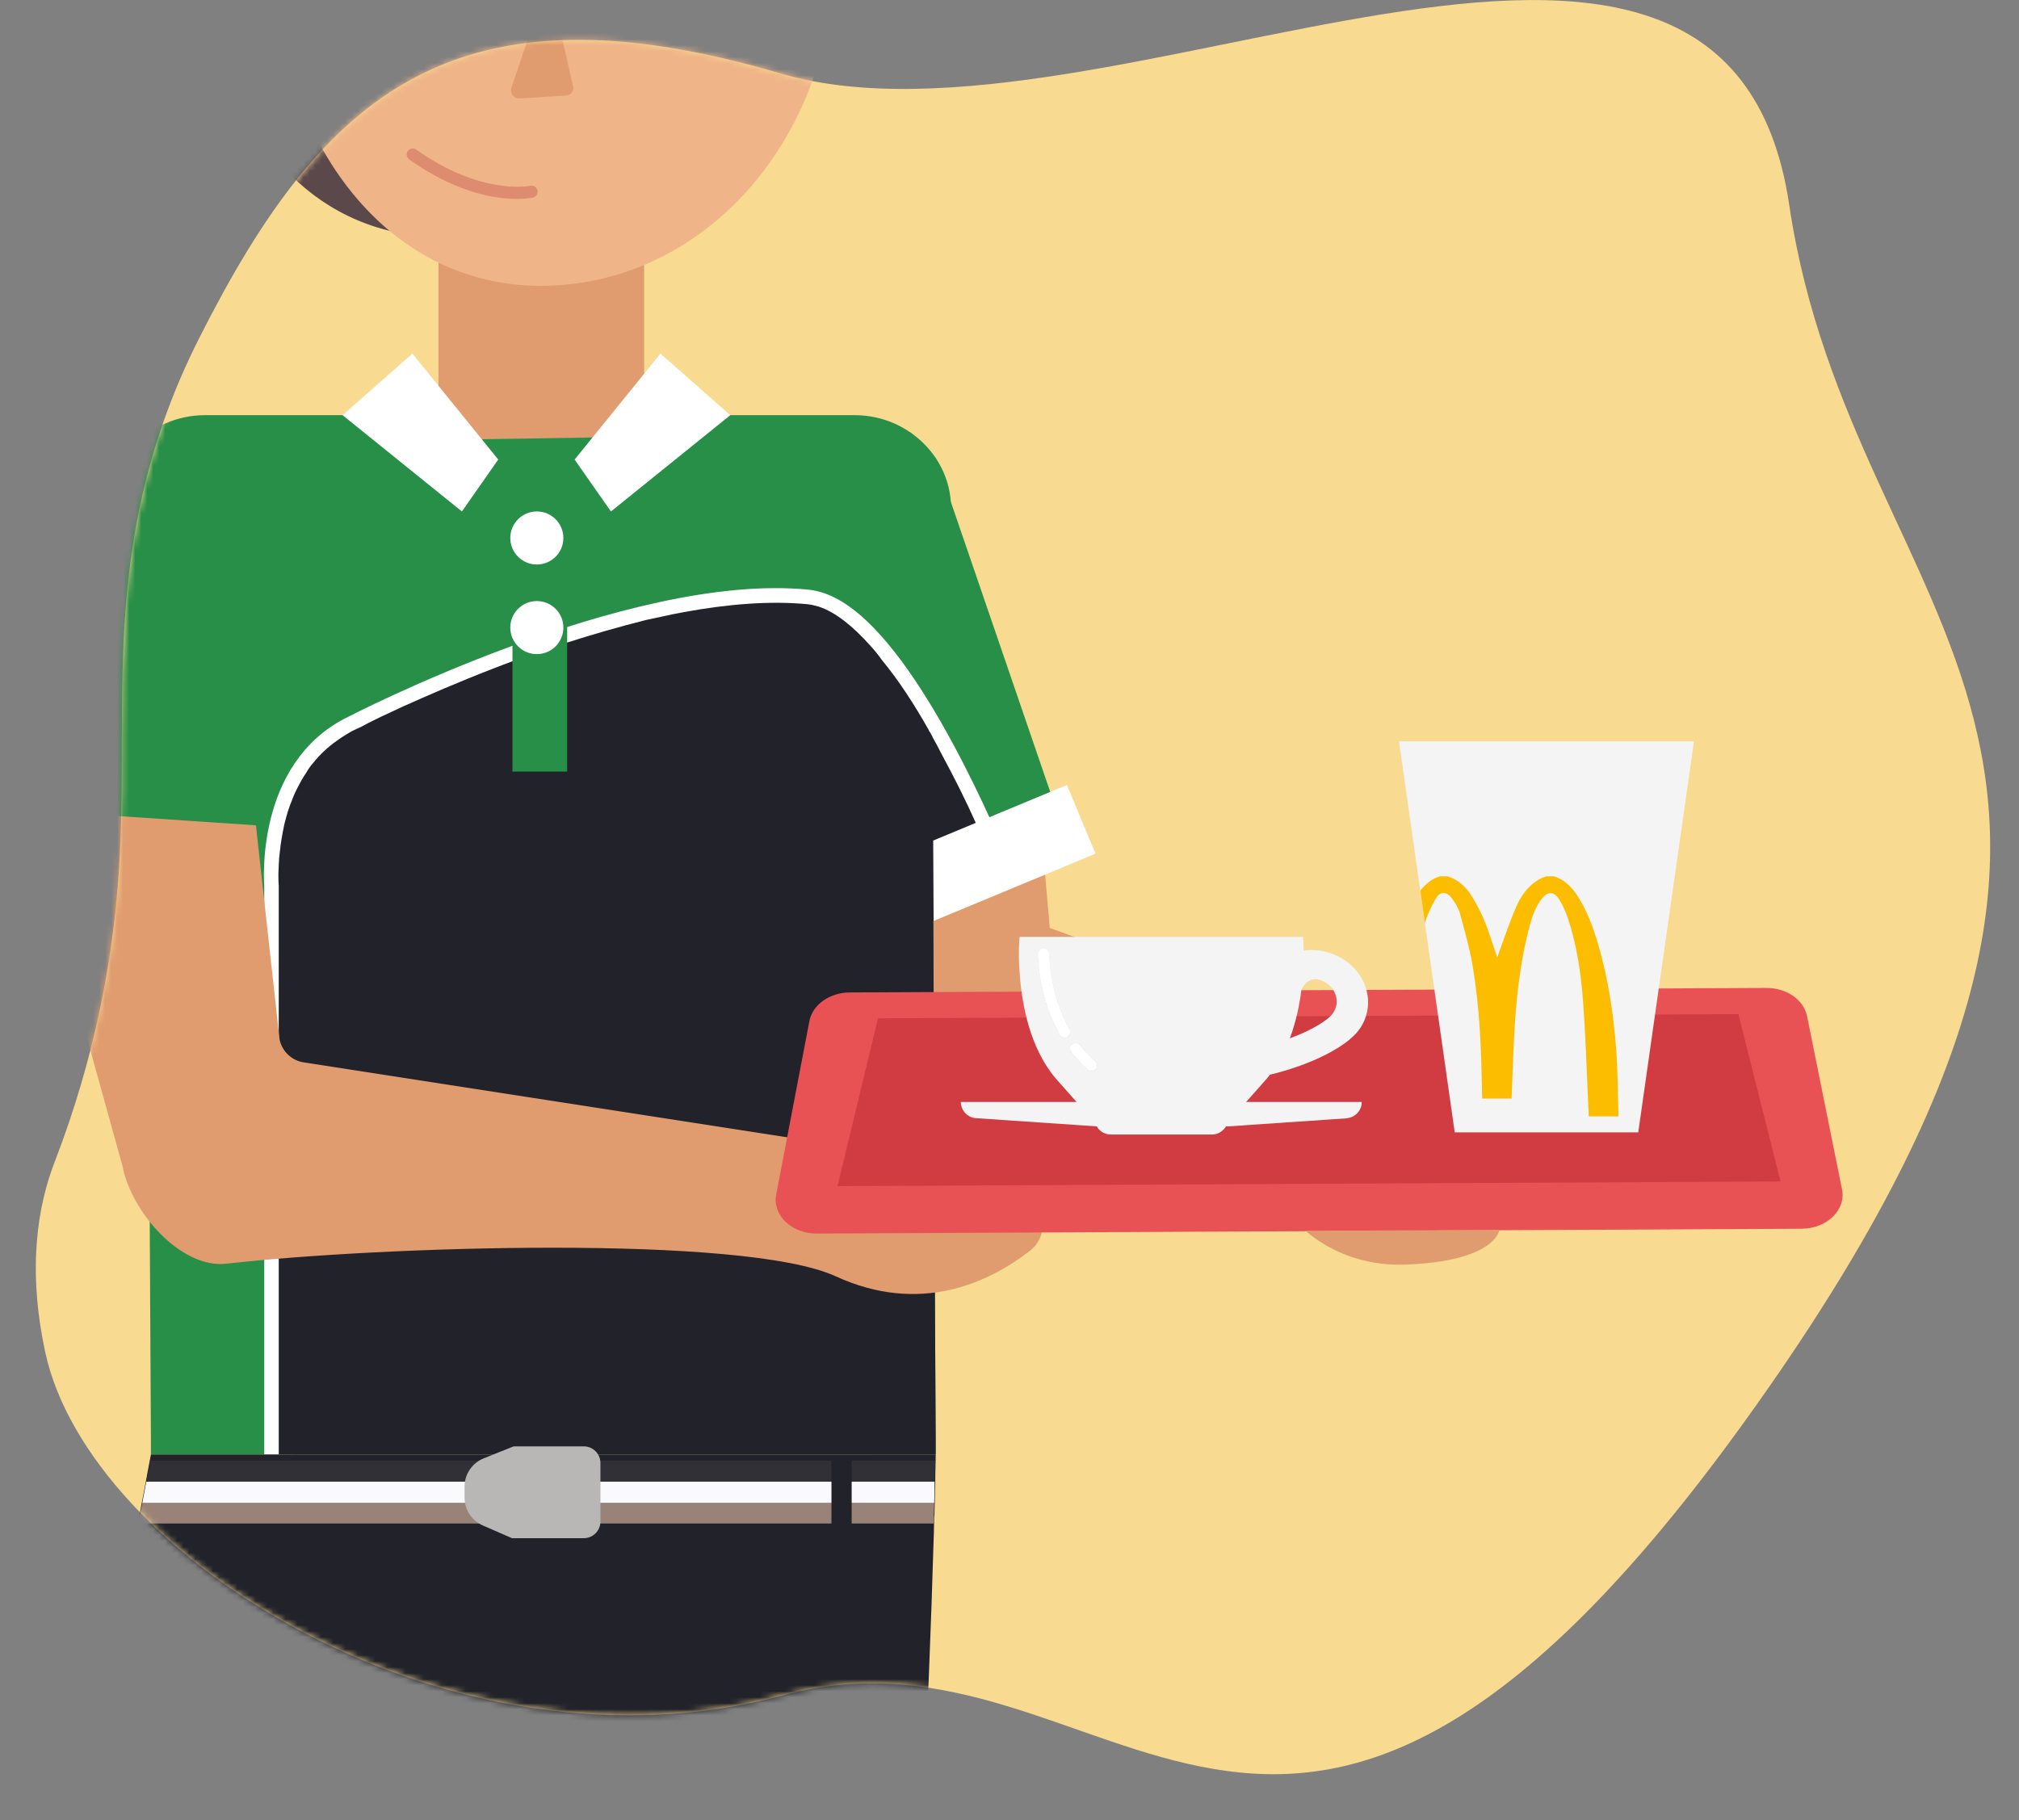 <svg width="336" height="303" viewBox="0 0 336 303" fill="none" xmlns="http://www.w3.org/2000/svg">
<rect x="0" y="0" width="336" height="303" fill="#808080" stroke="none"/>
<path d="M9.178 193.186C15.567 176.606 19.215 159.102 19.978 141.356C21.249 115.304 16.84 88.657 33.074 56.432C53.736 15.407 75.688 -3.688 129.851 12.212C184.015 28.112 287.174 -37.264 297.766 34.124C308.358 105.511 371.378 123.717 290.768 236.007C212.424 345.196 185.665 267.239 130.325 282.184C74.986 297.129 14.839 258.892 7.547 225.146C4.55 211.288 6.2 200.767 9.178 193.186Z" fill="#F8DA90"/>
<mask id="mask0_534_5579" style="mask-type:alpha" maskUnits="userSpaceOnUse" x="5" y="0" width="327" height="296">
<path d="M9.178 193.186C15.567 176.606 19.215 159.102 19.978 141.356C21.249 115.304 16.84 88.657 33.074 56.432C53.736 15.407 75.688 -3.688 129.851 12.212C184.015 28.112 287.174 -37.264 297.766 34.124C308.358 105.511 371.378 123.717 290.768 236.007C212.424 345.196 185.665 267.239 130.325 282.184C74.986 297.129 14.839 258.892 7.547 225.146C4.55 211.288 6.2 200.767 9.178 193.186Z" fill="#F8DA90"/>
</mask>
<g mask="url(#mask0_534_5579)">
<path d="M321.487 179.273C311.528 200.325 298.451 219.243 282.352 235.999C274.718 243.949 265.839 250.131 254.757 253.056C246.252 255.307 238.52 252.983 230.672 250.878C223.472 248.967 216.491 246.209 209.283 244.367C204.176 243.049 198.733 243.025 193.606 244.343C163.699 252.025 137.942 244.173 116.265 223.052C104.543 211.629 101.797 197.672 107.796 182.003C112.043 170.897 114.245 159.235 114.355 147.293C114.489 132.825 113.641 118.283 117.924 104.188C122.618 88.689 130.166 74.825 142.156 63.67C148.083 58.166 156.515 55.639 169.061 55.651C175.774 55.107 183.193 57.2 190.766 59.087C204.265 62.437 217.756 60.21 231.162 57.695C245.233 55.071 259.171 51.684 273.493 50.581C279.217 50.147 284.924 50.678 290.383 52.661C299.964 56.134 304.503 63.646 306.024 73.166C308.434 88.227 314.104 102.127 320.894 115.594C331.591 136.812 331.611 157.896 321.487 179.273Z" fill="#F8DA90"/>
<path d="M137.875 127.064L146.653 173.792C148.072 181.357 155.09 186.541 162.74 185.673C188.132 182.793 193.344 181.884 208.612 188.889C232.174 199.703 230.828 175.078 230.828 175.078L209.338 167.124L174.702 154.456L172.057 124.273L137.875 127.064Z" fill="#E09C6F"/>
<path d="M95.411 39.361H72.846C53.871 39.361 38.344 23.834 38.344 4.859V-37.212C38.344 -56.188 53.871 -71.715 72.846 -71.715H102.132C121.107 -71.715 136.634 -56.188 136.634 -37.212L141.396 0.871C136.63 0.871 114.386 39.361 95.411 39.361Z" fill="#5B484A"/>
<path d="M134.32 10.275C135.411 10.604 136.543 10.746 137.715 10.673C144.011 10.267 148.72 3.704 148.225 -3.986C147.73 -11.681 142.214 -17.595 135.918 -17.189C135.821 -17.181 135.724 -17.177 135.626 -17.161C135.955 -15.08 136.202 -12.947 136.34 -10.789C136.819 -3.37 135.829 4.593 134.32 10.275Z" fill="#E09C6F"/>
<path d="M72.973 74.457L107.191 74.457L107.191 40.04L72.973 40.04L72.973 74.457Z" fill="#E09C6F"/>
<path d="M45.094 -5.557C47.074 25.185 65.566 49.242 92.84 47.486C120.115 45.73 140.619 19.38 138.639 -11.362C136.66 -42.104 117.36 -65.699 90.086 -63.939C62.812 -62.182 43.111 -36.304 45.094 -5.557Z" fill="#EFB588"/>
<path d="M91.266 -3.615L95.371 14.354C95.546 15.112 94.998 15.842 94.223 15.895L86.484 16.394C85.515 16.455 84.793 15.514 85.105 14.597L91.266 -3.615Z" fill="#E09C6F"/>
<path d="M68.067 26.506C68.079 26.515 68.091 26.523 68.103 26.535C79.704 34.797 88.319 32.968 88.68 32.887C89.224 32.765 89.561 32.226 89.439 31.682C89.317 31.143 88.778 30.802 88.238 30.924C88.121 30.948 80.057 32.575 69.271 24.896C68.817 24.572 68.188 24.681 67.868 25.131C67.552 25.57 67.645 26.174 68.067 26.506Z" fill="#DD8C6F"/>
<path d="M1.543 141.974L24.623 146.177L29.016 137.326L83.15 150.598L108.765 156.204L119.802 150.598L150.593 134.965L153.177 149.162L165.025 143.783L177.072 138.506L155.749 76.267L151.53 71.992L103.959 72.734L72.507 73.229L22.453 74.004L19.979 77.31L1.543 141.974Z" fill="#278F47"/>
<path d="M18.078 84.554L24.503 137.776C24.503 146.269 25.31 150.601 34.153 150.601H119.796L150.591 134.969L163.754 141.657C165.648 139.682 166.828 137.475 166.828 135.151L158.27 84.554C158.27 79.678 155.877 75.297 152.169 72.466L151.52 71.992C148.888 70.166 145.675 69.103 142.195 69.103H109.635C108.135 70.211 106.204 71.509 103.953 72.73C96.153 76.981 84.389 80.481 72.501 73.229C70.688 72.109 68.874 70.754 67.069 69.103H34.149C29.537 69.103 25.379 70.986 22.443 74.003C21.473 74.997 20.642 76.105 19.968 77.309C18.76 79.467 18.078 81.942 18.078 84.554Z" fill="#278F47"/>
<path d="M121.532 69.106L109.915 58.855L95.625 76.492L101.673 85.136L121.532 69.106Z" fill="white"/>
<path d="M57.012 69.104L68.629 58.853L82.915 76.49L76.871 85.134L57.012 69.104Z" fill="white"/>
<path d="M155.714 239.461V242.097H25.116V239.461L24.917 203.369L24.653 146.07L24.588 141.458V129.075L24.523 122.357C30.847 116.626 36.773 112.545 42.241 109.779C60.815 100.296 74.448 105.763 82.02 111.292C83.274 112.213 84.393 113.138 85.314 113.993C87.817 116.297 89.135 118.078 89.135 118.078C90.912 116.565 92.692 115.247 94.404 114.062C127.531 90.747 150.648 116.695 154.599 121.571C154.599 121.635 154.599 121.635 154.599 121.635C154.599 121.635 154.599 121.7 154.664 121.7C154.664 121.765 154.729 121.765 154.729 121.765C155.057 122.159 155.191 122.357 155.191 122.357V125.651L155.256 137.309L155.321 148.175V153.311L155.455 184.592V189.663L155.52 194.733V200.067L155.584 215.148L155.714 239.461Z" fill="#278F47"/>
<path d="M46.405 242.099V147.39C46.405 147.39 44.758 128.289 59.117 121.442C59.117 121.442 105.001 97.669 134.312 100.565C146.432 101.749 160.195 131.518 165.07 142.977C166.19 145.678 166.847 147.39 166.847 147.39" stroke="white" stroke-width="4.855" stroke-miterlimit="10"/>
<path d="M155.387 153.319H155.322L155.456 184.601V189.671L155.521 194.741V200.075L155.585 215.157L155.715 239.457V242.094H46.388V147.393C46.388 147.393 46.254 146.075 46.388 143.97C46.388 143.641 46.453 143.244 46.453 142.85C46.517 142.522 46.517 142.059 46.582 141.666C46.716 140.347 46.976 138.834 47.308 137.252C47.637 135.934 48.034 134.486 48.627 133.103C48.89 132.377 49.219 131.655 49.616 130.929C50.01 130.138 50.472 129.347 51 128.556C51.328 127.964 51.726 127.436 52.184 126.909C53.239 125.591 54.553 124.341 56.07 123.287C56.532 122.958 56.991 122.63 57.453 122.366C57.98 122.038 58.508 121.709 59.1 121.445C59.1 121.445 59.165 121.445 59.234 121.38C59.364 121.316 59.627 121.182 59.96 121.052C60.686 120.658 61.805 120.062 63.318 119.34C64.438 118.813 65.756 118.221 67.139 117.563C71.09 115.787 76.229 113.548 82.022 111.305C83.076 110.911 84.196 110.449 85.315 110.051C86.435 109.658 87.554 109.195 88.739 108.798C88.804 108.798 88.804 108.798 88.804 108.798C89.988 108.336 91.172 107.942 92.426 107.545C93.083 107.346 93.744 107.082 94.401 106.952C98.681 105.569 103.094 104.316 107.507 103.196C108.955 102.868 110.403 102.604 111.786 102.276C112.443 102.146 113.169 102.012 113.827 101.882C121.006 100.564 128.052 99.972 134.311 100.564C134.704 100.629 135.037 100.629 135.43 100.763C135.694 100.827 135.957 100.896 136.221 100.961C139.052 101.882 141.952 104.255 144.784 107.415C145.51 108.206 146.167 108.997 146.759 109.853C149.59 113.276 152.227 117.361 154.596 121.575C154.596 121.64 154.596 121.64 154.596 121.64C154.596 121.64 154.596 121.705 154.661 121.705C154.859 122.033 155.054 122.362 155.188 122.626V122.691C155.715 123.611 156.243 124.601 156.701 125.522C158.875 129.537 160.85 133.492 162.363 136.916C163.09 138.429 163.682 139.812 164.274 141.065C164.538 141.722 164.801 142.384 165.065 142.976L163.812 144.294L155.383 153.25V153.319H155.387Z" fill="#21222A"/>
<path d="M85.284 128.428L94.387 128.428L94.387 77.919L85.284 77.919L85.284 128.428Z" fill="#278F47"/>
<path d="M89.339 93.963C91.779 93.963 93.756 91.986 93.756 89.546C93.756 87.107 91.779 85.129 89.339 85.129C86.9 85.129 84.922 87.107 84.922 89.546C84.922 91.986 86.9 93.963 89.339 93.963Z" fill="white"/>
<path d="M89.339 108.879C91.779 108.879 93.756 106.902 93.756 104.462C93.756 102.023 91.779 100.045 89.339 100.045C86.9 100.045 84.922 102.023 84.922 104.462C84.922 106.902 86.9 108.879 89.339 108.879Z" fill="white"/>
<path d="M182.315 142.097L155.37 153.292L155.301 139.91L177.553 130.658L182.315 142.097Z" fill="white"/>
<path d="M155.717 242.102C155.717 242.102 155.717 243.286 155.652 245.525V245.59C155.652 246.58 155.652 247.764 155.587 249.082C155.587 249.873 155.523 250.794 155.523 251.715C155.523 251.978 155.523 252.242 155.458 252.506C155.458 254.088 155.393 255.864 155.324 257.775C154.006 303.022 148.213 435.73 124.436 517.001H86.498C86.498 517.001 97.165 333.777 87.418 310.794C77.671 287.807 8.65 517.001 8.65 517.001H-27.637L22.089 257.775L23.143 252.506L23.277 251.715L23.805 249.082L24.462 245.59V245.525L25.119 242.102H155.717Z" fill="#21222A"/>
<path d="M3.941 134.77L20.385 194.084C21.805 201.649 30.035 211.209 37.685 210.341C63.077 207.461 123.799 205.433 139.067 212.438C153.061 218.859 164.434 213.574 171.367 208.22C175.033 205.389 173.825 199.568 169.342 198.396L139.797 190.668L50.544 176.833C48.536 176.52 46.929 174.995 46.524 173L42.593 137.374L3.941 134.77Z" fill="#E09C6F"/>
<path d="M142.316 203.097L170.673 196.64C172.214 196.409 172.628 194.36 171.281 193.573C167.635 191.444 160.658 188.88 149.045 189.947C130.187 191.679 142.316 203.097 142.316 203.097Z" fill="#E09C6F"/>
<path d="M155.468 250.164C155.468 250.955 155.403 251.876 155.403 252.797C155.403 253.06 155.403 253.324 155.338 253.588H23.023L23.157 252.797L23.685 250.164H155.468Z" fill="#998379"/>
<path d="M155.532 246.605V246.67C155.532 247.66 155.532 248.845 155.467 250.163H23.68L24.337 246.67V246.605H155.532Z" fill="#FAFAFC"/>
<path d="M155.6 243.119V243.184C155.6 243.184 155.6 244.368 155.535 246.608H24.34L24.997 243.184V243.119H155.6Z" fill="#313036"/>
<path d="M77.309 247.455V249.256C77.309 251.28 78.509 253.11 80.363 253.917L85.21 256.03H97.156C98.681 256.03 99.922 254.793 99.922 253.264V243.512C99.922 241.987 98.685 240.746 97.156 240.746H85.482L80.505 242.738C78.574 243.508 77.309 245.378 77.309 247.455Z" fill="#B8B7B5"/>
<path d="M141.734 243.119H138.371V256.03H141.734V243.119Z" fill="#21222A"/>
<path d="M299.825 204.521L135.953 205.328C131.739 205.349 128.514 202.266 129.171 198.842L134.7 169.95C135.223 167.224 138.071 165.208 141.429 165.192L293.956 164.442C297.31 164.425 300.182 166.413 300.73 169.135L306.546 197.97C307.232 201.386 304.04 204.501 299.825 204.521Z" fill="#E95254"/>
<path d="M296.315 196.655L139.379 197.43L146.116 169.499L289.301 168.793L296.315 196.655Z" fill="#D13B42"/>
<path d="M281.909 123.398L272.636 188.485H242.093L237.12 153.577L236.357 148.231L232.82 123.398H281.909Z" fill="#F4F4F4"/>
<path d="M269.353 185.821H264.4C264.1 179.473 263.921 173.113 263.459 166.781C263.106 161.971 262.396 157.188 260.859 152.637C260.502 151.571 260.003 150.524 259.403 149.603C258.587 148.354 257.581 148.358 256.652 149.51C255.261 151.234 254.714 153.428 254.19 155.59C252.917 160.88 252.324 166.299 252.024 171.754C251.821 175.421 251.708 179.096 251.554 182.852H246.67C246.654 182.483 246.634 182.13 246.629 181.773C246.528 174.711 246.252 167.662 245.064 160.717C244.561 157.781 243.75 154.901 242.963 152.037C242.707 151.12 242.164 150.26 241.604 149.51C240.748 148.358 239.673 148.317 238.943 149.559C238.205 150.804 237.58 152.175 237.13 153.586L236.367 148.24C237.223 147.153 238.261 146.293 239.62 145.859H240.861C242.654 146.387 244.013 147.624 245.023 149.311C245.79 150.597 246.512 151.936 247.072 153.343C247.859 155.31 248.475 157.359 249.173 159.407C249.238 159.204 249.298 158.989 249.371 158.787C250.353 156.142 251.221 153.436 252.353 150.877C253.391 148.528 254.965 146.658 257.322 145.863H258.563C260.315 146.354 261.556 147.624 262.583 149.214C264.169 151.684 265.171 154.467 266.006 157.33C267.661 163.021 268.533 168.887 268.975 174.825C269.239 178.471 269.231 182.15 269.353 185.821Z" fill="#FCBC00"/>
<path d="M177.966 171.321C178.209 171.763 178.055 172.318 177.613 172.566C177.471 172.643 177.321 172.68 177.167 172.68C176.847 172.68 176.538 172.513 176.368 172.213C172.798 165.82 172.758 159.091 172.758 158.807C172.758 158.304 173.167 157.895 173.67 157.895C174.173 157.895 174.583 158.304 174.583 158.807C174.583 158.84 174.595 160.478 175.025 162.851C175.455 165.228 176.299 168.339 177.966 171.321Z" fill="#F4F4F4"/>
<path d="M182.336 177.947C182.153 178.154 181.902 178.26 181.646 178.26C181.435 178.26 181.22 178.187 181.046 178.036C180.052 177.172 179.127 176.195 178.3 175.132C177.987 174.735 178.06 174.159 178.458 173.85C178.855 173.538 179.431 173.611 179.74 174.009C180.494 174.978 181.338 175.866 182.246 176.653C182.624 176.99 182.664 177.566 182.336 177.947Z" fill="#F4F4F4"/>
<path d="M206.214 184.736L210.798 179.565C210.992 179.337 211.179 179.106 211.357 178.875C218.139 177.269 224.07 174.259 226.142 171.444C228.84 167.773 227.895 162.727 223.984 159.961C221.936 158.509 219.409 157.904 216.967 158.209C216.959 157.742 216.947 157.332 216.927 157C216.927 156.947 216.922 156.898 216.918 156.854C216.918 156.817 216.914 156.781 216.914 156.748C216.882 156.233 216.849 155.949 216.849 155.949H169.675C169.675 155.949 169.675 155.953 169.675 155.961C169.675 155.974 169.671 155.994 169.671 156.018C169.639 156.44 169.481 158.736 169.684 161.875C169.684 161.92 169.692 161.969 169.696 162.017C170.045 167.144 171.367 174.45 175.748 179.573L180.331 184.744H206.214V184.736ZM177.609 172.568C177.467 172.645 177.317 172.681 177.163 172.681C176.843 172.681 176.535 172.515 176.364 172.215C172.795 165.822 172.754 159.093 172.754 158.809C172.754 158.306 173.164 157.896 173.667 157.896C174.17 157.896 174.579 158.306 174.579 158.809C174.579 158.841 174.592 160.48 175.022 162.853C175.452 165.23 176.295 168.345 177.962 171.322C178.206 171.76 178.048 172.32 177.609 172.568ZM182.335 177.95C182.152 178.157 181.901 178.263 181.645 178.263C181.434 178.263 181.219 178.19 181.045 178.039C180.051 177.175 179.126 176.198 178.299 175.135C177.987 174.738 178.06 174.162 178.457 173.853C178.855 173.541 179.431 173.614 179.739 174.012C180.493 174.981 181.337 175.869 182.246 176.656C182.623 176.993 182.664 177.569 182.335 177.95ZM221.778 168.722C221.015 169.757 218.537 171.395 214.651 172.835C215.681 170.097 216.265 167.258 216.586 164.711C216.959 163.952 217.754 162.857 219.19 162.991C219.778 163.108 220.338 163.348 220.837 163.701C222.544 164.913 222.962 167.116 221.778 168.722Z" fill="#F4F4F4"/>
<path d="M216.924 156.844C216.892 156.26 216.855 155.939 216.855 155.939H216.872C216.868 155.939 216.9 156.264 216.924 156.844Z" fill="#F4F4F4"/>
<path d="M177.966 171.321C178.209 171.763 178.055 172.318 177.613 172.566C177.471 172.643 177.321 172.68 177.167 172.68C176.847 172.68 176.538 172.513 176.368 172.213C172.798 165.82 172.758 159.091 172.758 158.807C172.758 158.304 173.167 157.895 173.67 157.895C174.173 157.895 174.583 158.304 174.583 158.807C174.583 158.84 174.595 160.478 175.025 162.851C175.455 165.228 176.299 168.339 177.966 171.321Z" fill="#F4F4F4"/>
<path d="M182.336 177.947C182.153 178.154 181.902 178.26 181.646 178.26C181.435 178.26 181.22 178.187 181.046 178.036C180.052 177.172 179.127 176.195 178.3 175.132C177.987 174.735 178.06 174.159 178.458 173.85C178.855 173.538 179.431 173.611 179.74 174.009C180.494 174.978 181.338 175.866 182.246 176.653C182.624 176.99 182.664 177.566 182.336 177.947Z" fill="#F4F4F4"/>
<path d="M177.605 172.566C177.463 172.643 177.309 172.68 177.159 172.68C176.839 172.68 176.53 172.513 176.36 172.213C172.791 165.82 172.75 159.091 172.75 158.807C172.75 158.304 173.16 157.895 173.663 157.895C174.166 157.895 174.575 158.304 174.575 158.807C174.575 158.84 174.587 160.478 175.017 162.851C175.447 165.228 176.291 168.343 177.958 171.321C178.202 171.759 178.043 172.318 177.605 172.566Z" fill="#F4F4F4"/>
<path d="M182.328 177.947C182.145 178.154 181.894 178.26 181.638 178.26C181.427 178.26 181.212 178.187 181.038 178.036C180.044 177.172 179.119 176.195 178.292 175.132C177.979 174.735 178.052 174.159 178.45 173.85C178.847 173.538 179.423 173.611 179.732 174.009C180.486 174.978 181.33 175.866 182.239 176.653C182.616 176.99 182.656 177.566 182.328 177.947Z" fill="#F4F4F4"/>
<path d="M201.757 185.124C202.373 185.124 202.97 184.849 203.432 184.354C202.897 184.621 202.337 184.881 201.757 185.124ZM183.082 184.35C183.548 184.849 184.145 185.12 184.761 185.12C184.181 184.881 183.617 184.621 183.082 184.35Z" fill="#F4F4F4"/>
<path d="M225.832 185.335C225.342 185.825 224.664 186.13 223.914 186.13H224.299L204.407 187.484H204.022C203.904 187.691 203.758 187.878 203.592 188.044C203.101 188.535 202.424 188.839 201.678 188.839H184.856C183.85 188.839 182.974 188.292 182.508 187.484L162.616 186.13C161.119 186.13 159.902 184.917 159.902 183.416H226.619C226.627 184.166 226.323 184.844 225.832 185.335Z" fill="#F4F4F4"/>
<path d="M182.336 177.945C182.153 178.152 181.902 178.258 181.646 178.258C181.435 178.258 181.22 178.185 181.046 178.034C180.052 177.17 179.127 176.193 178.3 175.13C177.987 174.733 178.06 174.157 178.458 173.848C178.855 173.536 179.431 173.609 179.74 174.007C180.494 174.976 181.338 175.864 182.246 176.651C182.624 176.988 182.664 177.564 182.336 177.945Z" fill="white"/>
<path d="M177.958 171.321C176.295 168.343 175.447 165.228 175.017 162.851C174.592 160.478 174.575 158.836 174.575 158.807C174.575 158.304 174.166 157.895 173.663 157.895C173.16 157.895 172.75 158.304 172.75 158.807C172.75 159.091 172.791 165.824 176.36 172.213C176.526 172.513 176.839 172.68 177.159 172.68C177.309 172.68 177.463 172.643 177.605 172.566C178.043 172.318 178.202 171.759 177.958 171.321Z" fill="white"/>
<path d="M169.671 156.014C169.631 156.436 169.432 158.715 169.684 161.871C169.481 158.731 169.639 156.436 169.671 156.014ZM193.847 185.125H201.764C201.971 185.04 202.178 184.951 202.381 184.858L193.847 185.125Z" fill="#F4F4F4"/>
<path d="M217.27 204.875L249.529 204.717C249.529 204.717 248.928 209.97 233.782 210.497C228.051 210.696 222.368 208.964 217.886 205.386C217.679 205.22 217.472 205.049 217.27 204.875Z" fill="#E09C6F"/>
</g>
</svg>
